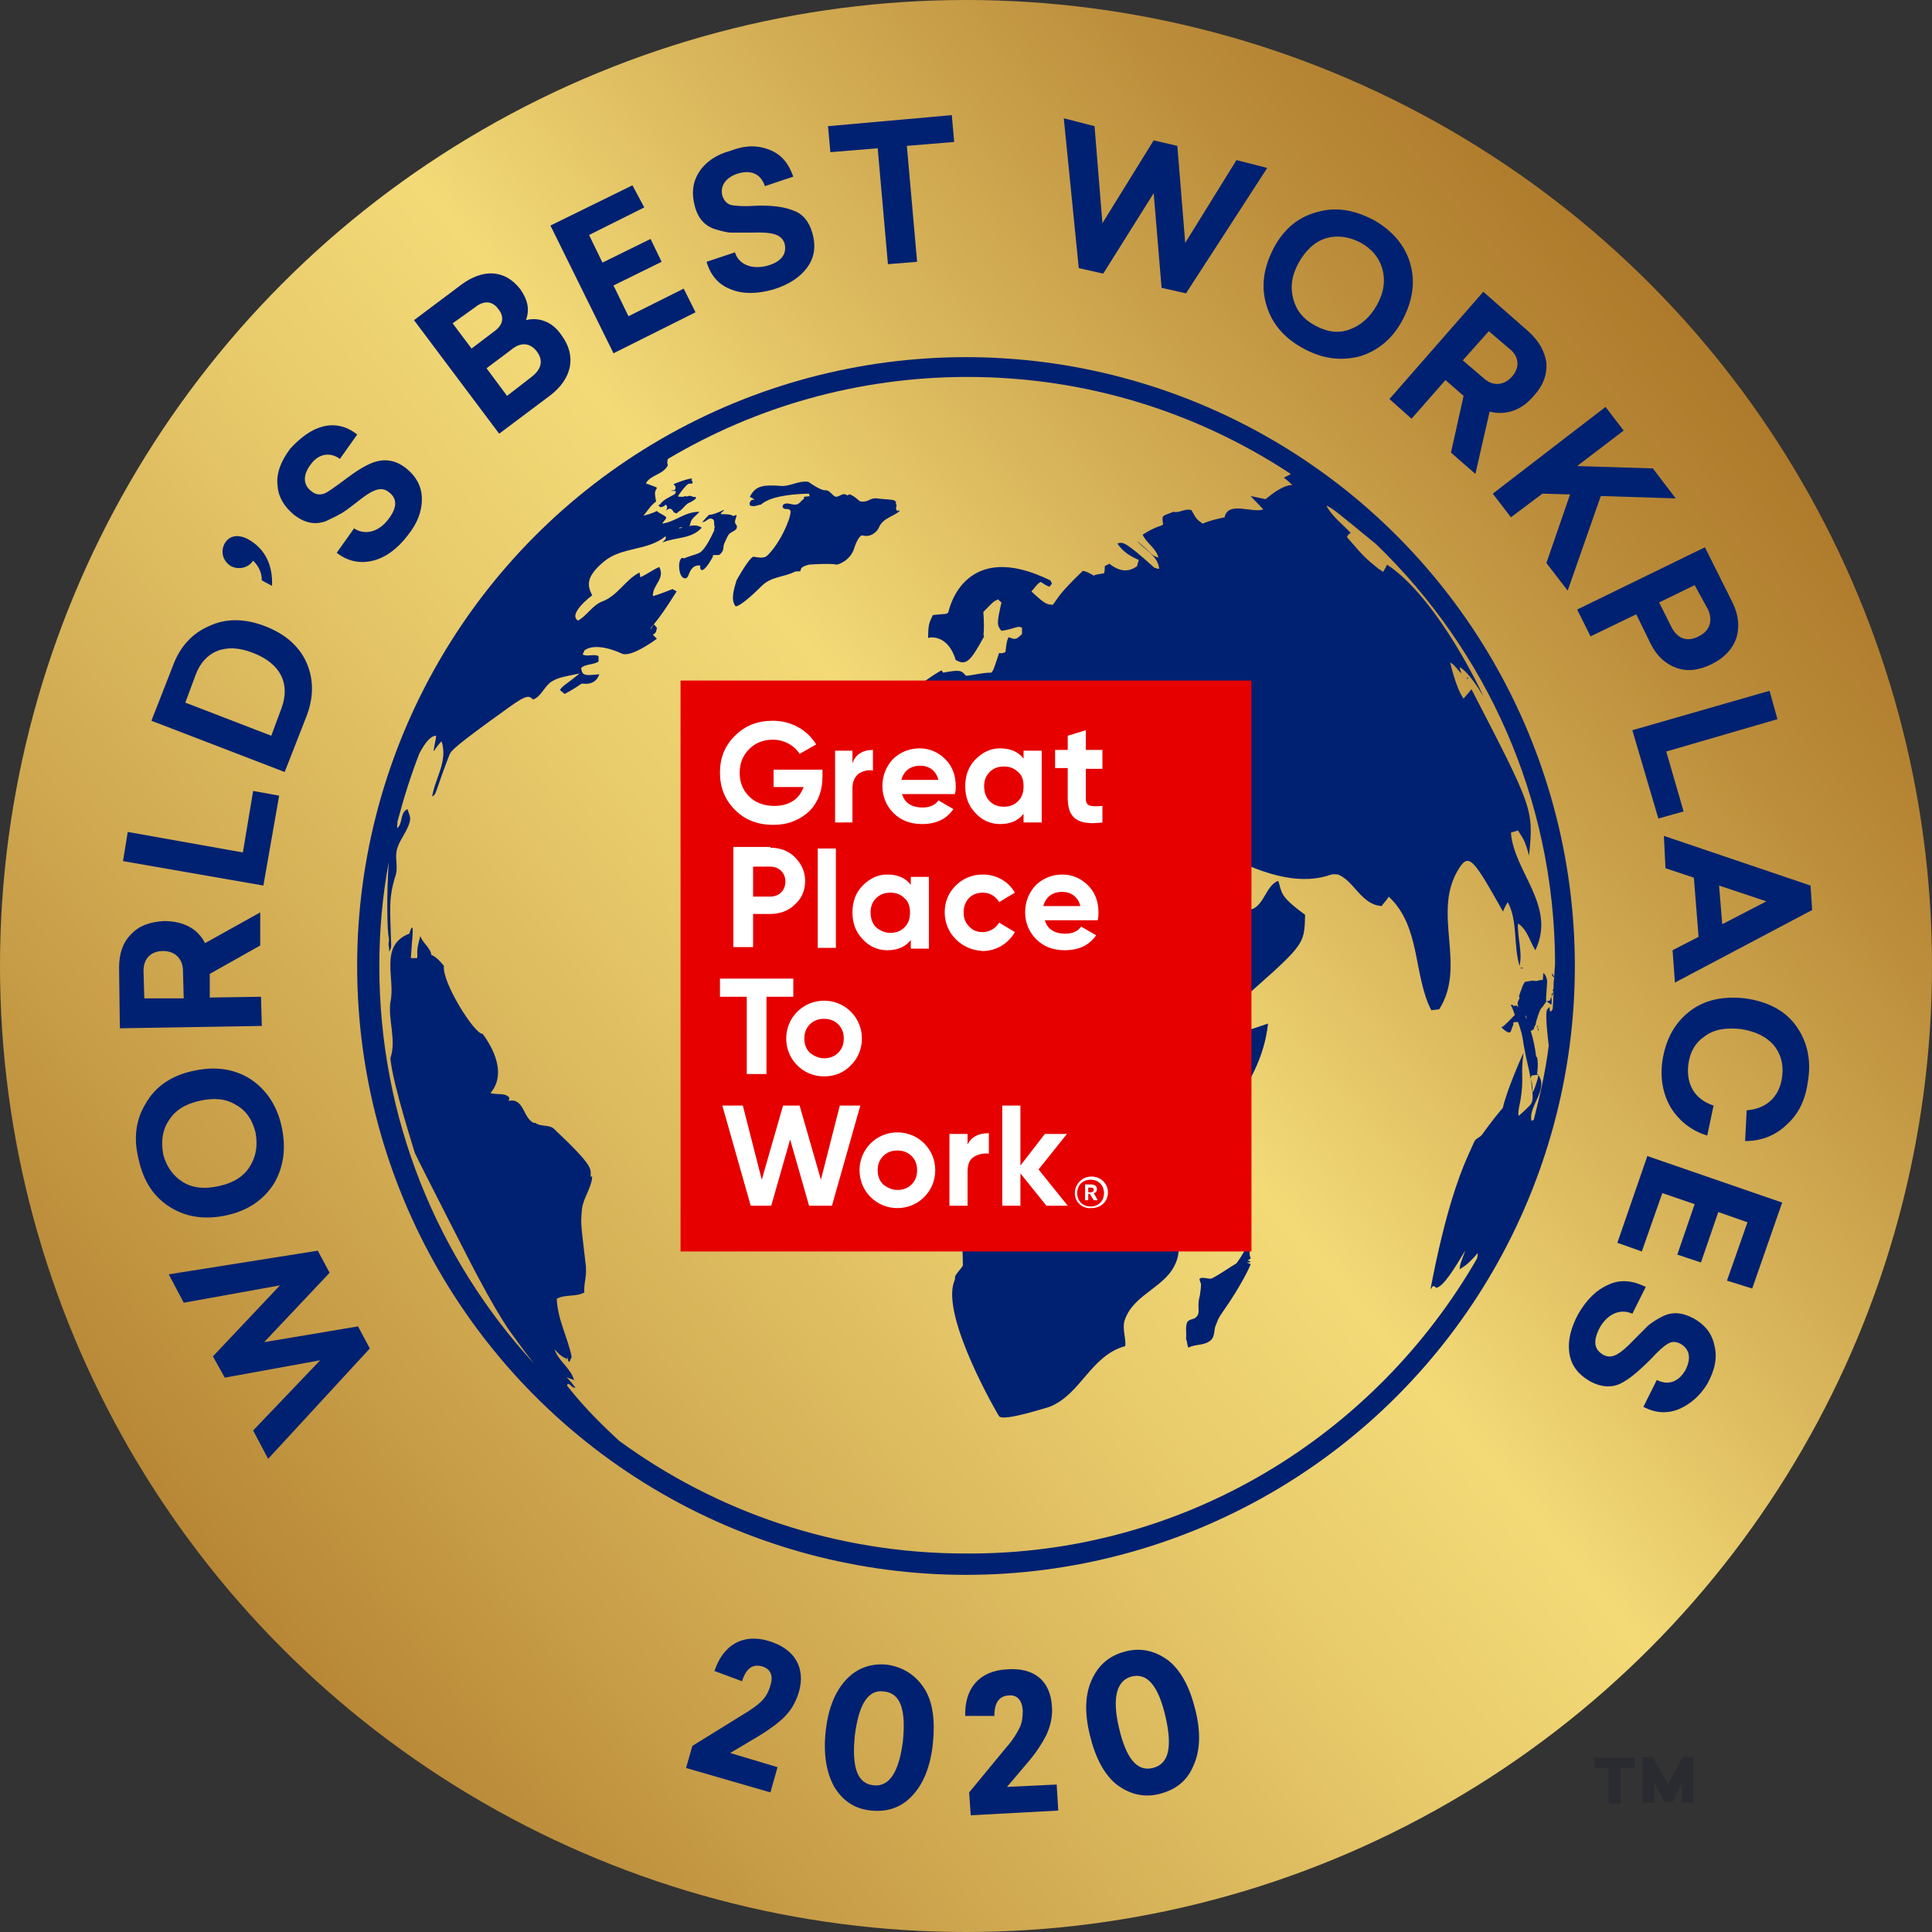 <?xml version="1.0" encoding="utf-8"?>
<!-- Generator: Adobe Illustrator 24.1.0, SVG Export Plug-In . SVG Version: 6.00 Build 0)  -->
<svg version="1.1" id="Layer_1" xmlns="http://www.w3.org/2000/svg" xmlns:xlink="http://www.w3.org/1999/xlink" x="0px" y="0px"
	 viewBox="0 0 245 245" style="enable-background:new 0 0 245 245;" xml:space="preserve">
<rect x="0" y="0" width="245" height="245" fill="#333333" stroke="none"/>
<style type="text/css">
	.st0{fill:url(#SVGID_1_);}
	.st1{fill:#002171;}
	.st2{fill:#E60000;}
	.st3{fill:#FFFFFF;}
	.st4{fill:none;stroke:#002171;stroke-width:2.42;stroke-miterlimit:10;}
	.st5{fill:#292B30;}
</style>
<g>
	<desc>Created with sketchtool.</desc>
	<linearGradient id="SVGID_1_" gradientUnits="userSpaceOnUse" x1="235.311" y1="28.297" x2="2.746" y2="222.5">
		<stop  offset="8.323209e-02" style="stop-color:#AE7A2B"/>
		<stop  offset="0.168" style="stop-color:#BA8B39"/>
		<stop  offset="0.334" style="stop-color:#DAB75C"/>
		<stop  offset="0.45" style="stop-color:#F3DA77"/>
		<stop  offset="0.562" style="stop-color:#E7C96A"/>
		<stop  offset="0.783" style="stop-color:#C89E48"/>
		<stop  offset="0.948" style="stop-color:#AE7A2B"/>
	</linearGradient>
	<circle class="st0" cx="122.5" cy="122.5" r="122.5"/>
	<g>
		<path class="st1" d="M40.3,158.6l1.5,2.8l-8.3,8.8l11.9-2l1.5,2.8L34,185l-1.9-3.6l8.5-8.9l-12.1,2.2l-1.5-2.7l8.5-9l-12.2,2.2
			l-1.9-3.6L40.3,158.6z"/>
		<path class="st1" d="M18.5,139.9c1.2-2.1,3.2-3.5,6-4.1c2.7-0.6,5.1-0.3,7.2,1c2,1.3,3.4,3.3,4,6c0.6,2.7,0.3,5.1-0.9,7.2
			c-1.3,2.1-3.3,3.5-6,4.1s-5.1,0.3-7.2-1c-2.1-1.3-3.4-3.3-4-6C16.9,144.4,17.2,142,18.5,139.9z M23.2,149.9
			c1.3,0.8,2.8,0.9,4.6,0.5c1.8-0.4,3.1-1.2,3.9-2.5c0.8-1.3,1-2.7,0.7-4.3c-0.4-1.6-1.2-2.8-2.5-3.5c-1.3-0.8-2.8-0.9-4.6-0.5
			c-1.8,0.4-3.1,1.2-3.9,2.5c-0.8,1.2-1,2.6-0.7,4.3C21.1,147.9,21.9,149.1,23.2,149.9z"/>
		<path class="st1" d="M33,119.9l-6.4,3.6l0,3l6.5-0.1l0.1,3.7l-18,0.3l-0.1-7.7c0-1.8,0.5-3.2,1.5-4.2c1-1.1,2.4-1.6,4.2-1.7
			c2.5,0,4.3,1,5.2,2.8l7-3.9L33,119.9z M23.3,126.6l-0.1-3.5c0-1.5-1-2.5-2.5-2.5c-1.6,0-2.5,1-2.5,2.5l0.1,3.5L23.3,126.6z"/>
		<path class="st1" d="M30.8,108.1l1.3-7.8l3.3,0.6l-2,11.4l-17.8-3.1l0.6-3.7L30.8,108.1z"/>
		<path class="st1" d="M19.2,91.4l2.7-6.9c0.9-2.5,2.5-4.2,4.6-5.1c2.1-1,4.5-1,7.1,0c2.6,1,4.4,2.6,5.3,4.7
			c0.9,2.1,0.9,4.4-0.1,6.9l-2.7,6.9L19.2,91.4z M23.5,89.1l10.9,4.2l1.3-3.5c1.1-3,0-5.6-3.6-7c-3.5-1.4-6.2-0.2-7.3,2.8L23.5,89.1
			z"/>
		<path class="st1" d="M31.5,68.4c2.1,1.2,3.1,3.2,3,5.9l-1.3-0.7c0-1-0.4-1.8-1.1-2.5c-0.6,0.9-1.8,1.2-2.8,0.7
			c-1-0.6-1.4-1.8-0.8-2.9C29.1,67.9,30.2,67.7,31.5,68.4z"/>
		<path class="st1" d="M40.9,54.1c1.5-0.4,3-0.1,4.4,1l-2.2,3.1c-1.2-0.9-2.7-0.7-3.7,0.7c-1,1.3-1,2.6,0.1,3.4
			c0.5,0.4,1,0.5,1.6,0.3c0.5-0.2,1.3-0.8,2.4-1.6c1.7-1.3,3.1-2.2,4.3-2.5c1.2-0.3,2.4-0.1,3.6,0.8c1.4,1.1,2.1,2.4,2.1,4
			c0,1.6-0.6,3.1-1.8,4.6c-1.3,1.7-2.8,2.8-4.4,3.2c-1.6,0.4-3.2,0.1-4.6-1l2.2-3.1c1.3,0.9,3.1,0.5,4.3-1.1
			c1.2-1.5,1.2-2.7,0.1-3.5c-1-0.8-2.1-0.3-4.2,1.4c-0.8,0.6-1.4,1.1-2,1.4c-0.5,0.3-1.2,0.6-1.8,0.9c-1.4,0.5-2.7,0.2-4-0.8
			c-1.2-1-2-2.2-2.1-3.7c-0.2-1.5,0.4-3.1,1.6-4.7C38.1,55.5,39.4,54.5,40.9,54.1z"/>
		<path class="st1" d="M52.5,40.6l6-4.5c2.7-2,5.5-2,7.5,0.6c0.9,1.3,1.2,2.5,0.7,3.9c1.5-0.4,3.3,0.1,4.5,1.9
			c2,2.7,1.3,5.6-1.5,7.7L63.3,55L52.5,40.6z M57.4,41l2.4,3.2l2.9-2.2c1.1-0.8,1.3-1.8,0.5-2.8c-0.8-1.1-1.9-1.1-3-0.2L57.4,41z
			 M61.7,46.7l2.6,3.5l3.1-2.4c1.3-1,1.5-2.1,0.7-3.2c-0.9-1.2-2.1-1.2-3.2-0.3L61.7,46.7z"/>
		<path class="st1" d="M81.7,26.3l-7,3.5l1.7,3.5l6.1-3l1.4,2.9l-6.1,3l1.9,3.9l7-3.5l1.5,3l-10.4,5.2l-8-16.2l10.4-5.1L81.7,26.3z"
			/>
		<path class="st1" d="M97.6,19c1.5,0.6,2.4,1.7,3,3.4l-3.6,1.2c-0.5-1.5-1.7-2.1-3.4-1.6c-1.6,0.5-2.3,1.6-2,2.8
			c0.2,0.6,0.5,1,1.1,1.2c0.6,0.1,1.5,0.2,2.9,0.1c2.1-0.1,3.8,0.1,5,0.6c1.2,0.4,2,1.4,2.4,2.8c0.5,1.7,0.3,3.2-0.7,4.5
			c-0.9,1.2-2.3,2.1-4.2,2.7c-2.1,0.6-3.9,0.6-5.4,0c-1.6-0.6-2.6-1.8-3.1-3.5l3.6-1.2c0.5,1.6,2.2,2.2,4.1,1.7
			c1.8-0.5,2.5-1.5,2.2-2.8c-0.4-1.2-1.5-1.5-4.3-1.4c-1,0-1.8,0-2.4,0c-0.6,0-1.3-0.2-2-0.4c-1.4-0.4-2.3-1.4-2.7-3
			c-0.4-1.5-0.3-2.9,0.5-4.2c0.8-1.3,2.2-2.3,4.1-2.8C94.5,18.4,96.1,18.4,97.6,19z"/>
		<path class="st1" d="M121,18l-6,0.5l1.3,14.7l-3.7,0.3l-1.3-14.7l-6,0.5l-0.3-3.3l15.7-1.4L121,18z"/>
		<path class="st1" d="M150.4,37.2l-3.1-0.7l-1-12l-6.4,10.2l-3.1-0.7l-1.9-19l3.9,1l1,12.3l6.5-10.5l3,0.7l1,12.3l6.5-10.5l3.9,1
			L150.4,37.2z"/>
		<path class="st1" d="M178.8,33.3c0.7,2.3,0.4,4.7-0.9,7.2c-1.3,2.5-3.2,4-5.5,4.7c-2.4,0.6-4.7,0.3-7.1-1c-2.4-1.3-4-3.1-4.7-5.5
			c-0.7-2.3-0.4-4.7,0.9-7.2c1.3-2.5,3.2-4,5.5-4.6c2.4-0.7,4.7-0.3,7.2,1C176.5,29.2,178.1,31,178.8,33.3z M168.2,30.2
			c-1.4,0.4-2.6,1.5-3.5,3.1c-0.9,1.6-1.1,3.1-0.7,4.6c0.4,1.5,1.3,2.6,2.8,3.4c1.5,0.8,2.9,1,4.3,0.5c1.4-0.5,2.6-1.5,3.5-3.1
			c0.9-1.6,1.1-3.1,0.7-4.6c-0.4-1.4-1.3-2.5-2.7-3.3C171.1,30,169.6,29.8,168.2,30.2z"/>
		<path class="st1" d="M184,57.4l1.6-7.2l-2.3-2l-4.3,4.9l-2.8-2.5l11.9-13.6l5.8,5.1c1.3,1.2,2,2.5,2.2,3.9
			c0.1,1.5-0.4,2.9-1.6,4.2c-1.6,1.9-3.6,2.5-5.6,2l-1.8,7.9L184,57.4z M185.5,45.7l2.7,2.3c1.1,1,2.5,0.9,3.5-0.2
			c1.1-1.2,0.9-2.6-0.2-3.5l-2.7-2.3L185.5,45.7z"/>
		<path class="st1" d="M203,62.9l-4.2,12l-2.7-3.5l3-8.7l-3.5-0.1l-4,3l-2.3-3l14.3-11l2.3,3l-5.9,4.5l9.6,0.3l2.9,3.8L203,62.9z"/>
		<path class="st1" d="M216.2,69.4l3.5,7c0.8,1.6,0.9,3.1,0.5,4.5c-0.5,1.4-1.5,2.5-3.1,3.3c-1.6,0.8-3.1,1-4.5,0.5
			c-1.4-0.5-2.5-1.5-3.3-3.1l-1.8-3.7l-5.8,2.8l-1.7-3.4L216.2,69.4z M214.9,74.2l-4.5,2.2l1.6,3.2c0.7,1.3,1.9,1.9,3.4,1.1
			c1.5-0.7,1.8-2.1,1.2-3.4L214.9,74.2z"/>
		<path class="st1" d="M211.3,95.3l2.2,7.6l-3.2,0.9L207,92.6l17.4-5l1,3.6L211.3,95.3z"/>
		<path class="st1" d="M212.4,124.6l-0.3-4.1l3.3-1.7l-0.6-7.5l-3.6-1.2L211,106l18.6,6.3l0.2,3.1L212.4,124.6z M218,112.3l0.4,4.9
			l5.6-2.9L218,112.3z"/>
		<path class="st1" d="M226.7,142.5c-1.4,1.4-3.2,2.2-5.4,2.2l0.2-3.9c2.6-0.2,4.2-1.8,4.5-4.3c0.2-1.6-0.2-2.9-1.1-4
			c-1-1.1-2.3-1.7-4.1-2c-1.9-0.2-3.4,0-4.6,0.9c-1.2,0.8-1.9,2-2.1,3.6c-0.3,2.5,0.8,4.4,3.2,5.2l-0.8,3.8c-2-0.6-3.5-1.8-4.6-3.5
			c-1-1.7-1.4-3.7-1.1-5.9c0.4-2.7,1.5-4.8,3.4-6.3c1.9-1.5,4.2-2,7.1-1.7c2.8,0.4,5,1.5,6.4,3.4c1.4,1.9,2,4.2,1.6,6.9
			C229,139.3,228.2,141.1,226.7,142.5z"/>
		<path class="st1" d="M219,162.4l2.6-7.4l-3.7-1.3l-2.2,6.4l-3-1l2.2-6.4l-4.1-1.4l-2.6,7.4l-3.1-1.1l3.8-11l17.1,5.9l-3.8,10.9
			L219,162.4z"/>
		<path class="st1" d="M212.9,178.7c-1.5,0.6-3,0.5-4.5-0.3l1.7-3.4c1.4,0.7,2.7,0.3,3.6-1.2c0.8-1.5,0.6-2.7-0.6-3.4
			c-0.6-0.3-1.1-0.3-1.6,0c-0.5,0.3-1.2,0.9-2.2,2c-1.5,1.5-2.8,2.6-3.9,3.1c-1.1,0.5-2.4,0.4-3.7-0.3c-1.6-0.9-2.5-2.1-2.7-3.7
			c-0.2-1.5,0.2-3.1,1.1-4.8c1.1-1.9,2.3-3.1,3.9-3.8c1.5-0.7,3.1-0.5,4.7,0.3l-1.7,3.4c-1.5-0.7-3.1,0-4.1,1.7
			c-0.9,1.7-0.8,2.8,0.4,3.5c1.1,0.6,2.1,0,4-2c0.7-0.7,1.3-1.3,1.7-1.7c0.5-0.4,1.1-0.8,1.7-1.1c1.3-0.7,2.6-0.6,4.1,0.2
			c1.4,0.8,2.3,1.9,2.6,3.4c0.4,1.5,0.1,3.1-0.9,4.9C215.6,177,214.3,178.1,212.9,178.7z"/>
	</g>
	<path class="st1" d="M71.7,172.6C71.7,172.5,71.7,172.5,71.7,172.6C71.7,172.5,71.7,172.5,71.7,172.6
		C71.7,172.5,71.7,172.5,71.7,172.6z M195,130.4c0,0.1,0,0.2,0.1,0.3C195.2,130.6,195.1,130.5,195,130.4z M196.8,123.6
		c0.1,0.2,0.2,0.3,0.3,0.4c0,0,0-0.1,0-0.1c-0.1-0.3-0.3-0.4-0.3-0.5C196.8,123.4,196.8,123.6,196.8,123.6z M196.8,126.2
		c0,0,0,0.1,0,0.2c0.1-0.2,0.1-0.4,0.2-0.6C196.8,126,196.7,126.1,196.8,126.2z M195,130.4c0-0.1,0-0.3-0.1-0.4c0,0,0,0,0,0
		C194.9,130.2,194.9,130.3,195,130.4z M194.9,136.3c-0.2,0-0.6,0.1-0.7,0.1c0,0.1-0.1,0.3-0.1,0.4c-0.3-1.8-0.5-2.1-0.9-4.4
		c-0.1-1-0.4-2-0.7-2.8c-0.3,0-0.5,0-0.6,0.1c0,0,0,0.2,0,0.3c-0.2,0.3-0.2,0.7-0.4,0.9c-0.2,0.2-1.1-0.5-1.1-0.7l0.2,0
		c0-0.1,0,0.1,1.5-1.5c0,0,0,0,0,0c-0.2-0.6-0.4-1.1-0.5-1.2c0-0.1,0.2-0.1,0.2-0.1c0.1,0.2,0.1,0.2,0.5,0.1
		c0.1,0.1,0.2,0.2,0.2,0.3c0-0.1,0-0.2,0-0.2c0,0,0-0.1,0-0.1c-0.2-0.3,0.2-0.9,0.2-0.9c0,0-0.1-0.4-0.1-0.4c0.1,0.1,0,0.3,0.1-0.1
		c0.4-1.1,0.4-1.2,0.7-1.6c0.2,0,0.5-0.1,0.7-0.1c0.3-0.1,0.3,0,0.7,0c0.3,0,0.5-0.2,0.8-0.1c0.1-0.1,0.1-0.8,0.1-0.9
		c0.3,0.1,0.5,0.8,0.5,1.1c-0.1,1.5-0.2,2.5-0.1,2.5c0,0,0.4-0.1,0.4-0.1c0.1-0.1,0.1-0.2,0.2-0.5c0.1,0.3,0.1,0.9,0,1
		c0,0-0.5-0.4-0.6-0.4c-0.1,0.1-0.2,0.3-0.3,0.4c-0.2,0.4-0.3,0.3-0.5,0.7c0,0-0.5,1.2-0.6,2c0,0,0-0.1,0-0.1
		c-0.2,0.2-0.1,0.6-0.5,0.7c0,0-0.1,0-0.1,0c0.3,0.9,0.6,2.3,0.7,3.3C195,133.9,195.1,135.1,194.9,136.3z M193.6,129.2
		C193.6,129.2,193.6,129.2,193.6,129.2c0-0.3-0.1-0.4-0.2-0.4c0,0,0,0,0,0C193.5,128.9,193.5,129.1,193.6,129.2z M182,163.4
		C182,163.4,182,163.4,182,163.4C182,163.4,182,163.4,182,163.4z M95.2,63.5c-0.1,0.3-0.2,0.2-0.1,0.6c0.5,0.2,0.9,0,1.3-0.1
		c0.1,0,0.1,0,0.1,0c0,0,0,0,0.1-0.1c-0.1,0-0.1,0-0.2,0c0.1,0,0.1,0,0.2,0c0.4-0.3,1.6-1.2,6-1.3c0,0,0,0.2,0.1,0.3
		c-0.2,0.1-0.7,0-0.8,0.2c0,0,0.1,0.1,0.1,0.1c-0.7,0.5-0.6,1-1.8,0.7c-0.8-0.2-1.1,0.2-0.9,0.5c0.3,0.3,0.6,0,0.9,0.3
		c0.3,0.3-0.7,3.1-2.3,5.1c-0.7,0.8-0.8,1.1-2.3,0.8c-0.5-0.1-2.2,3-2.2,3c-0.3,1-0.8,2.5-0.1,3.3c0.8-0.1,3-2.3,3.3-2.6
		c1.2-1.2,2.8-1.1,4.2-1.8c0.3-0.1,0.7,0,0.7-0.1c0.1-0.2-0.1-0.5,1.1-0.8c0,0,2.7-0.2,3.5,0c0.2,0,1.7-0.5,2.2-2
		c0.2-0.7,0.7-1.8,1.1-1.7c1,0.3,1.9-0.5,2.1-1.1c0.5-1.1,1.8-1.3,2.6-2l-0.2-0.1c0,0-0.1,0.2-0.1,0.1c-0.3-0.2-0.1-0.6-0.1-0.8
		c-0.2-0.1,0-0.4-0.1-0.4c-0.2-0.1-0.2-0.2-0.4-0.2c-0.7-0.1-1.3-0.1-2-0.2c-0.9-0.1-1,0.5-2,0.4c-0.3,0-0.5-0.5-1.4-0.9
		c0-0.1-0.4,0.2-0.4,0.1c-0.5-0.4-0.9,0.2-1.4,0.2c-0.4-0.1-0.7-0.7-1.1-0.8c-0.4-0.1-0.5,0.2-2.4-1.1c-1.3-0.2-2.4,0.7-3.7,0.5
		c-1.8-0.1-3-0.1-3.7,1.4c0,0.1,0.2,0,0.6,0.4C95.3,63.3,95.3,63.5,95.2,63.5z M90.2,70.4C90.1,70.4,90.1,70.4,90.2,70.4
		C90.1,70.4,90.1,70.4,90.2,70.4z M158.6,159.6c0,0,0-0.1,0-0.1c0,0-0.1-0.1-0.1-0.1l0.1,0c0,0-0.1-0.1-0.1-0.1
		c-0.1-0.8,0.1-0.9-0.2-1.6c-0.2,0.3-0.6,1.3-1.5,2.5c-1,0.6-2.1,1.4-3.1,1.9c-0.4,0.2-1.3-0.3-1.6,0.1c0,0,0.1,0.4,0.2,0.6
		c0,0.2,0,0.6-0.1,1.1c0,0.4-0.2,0.8-0.2,1.3c-0.1,0.5,0.2,1.4-0.3,1.8c-0.3,0.4-1,0.2-1.2,0.8c-0.2,0.7,0,1.3-0.1,2
		c0.2,0.4,0.1,0.7,0.3,1.1c0.9-0.5,2.1-0.2,2.9-1c0.5-0.5,0.3-1.3,0.6-1.9c0.3-0.7,0.2-0.7,0.9-1.7c2.4-3.4,3.5-5.9,3.5-6
		c0,0-0.5-0.2-0.5-0.2c0,0,0.5,0,0.5-0.1c0,0-0.4-0.2-0.4-0.2c0,0,0.3-0.1,0.3-0.1C158.4,159.6,158.6,159.6,158.6,159.6z M93.4,67
		c0.2-0.4-0.2-0.5-0.2-0.8c0-0.3,0.2-0.6,0.2-0.9c0,0-0.5,0.2-0.5,0.1c-0.2-0.2-1.1-0.2-1.5-0.2c0.1-0.4,0.7-0.5,0.3-0.5
		c-1.7,0.8-1.8,0.5-1.8,0.6c0,0-0.8,0.8-1,1.1c0,0,0.1-0.2,0.2-0.2c0.5,0,0.7-0.6,1.2-0.4c0.4,0.1,0.2,0.7,0.3,0.9
		c0.1,0.2-0.1,0.3,0,0.5c-0.1,0.2-1.1,2.5-1.9,2.9c-0.6,0.3-1.3,0.4-1.9,0.7c-0.1,0-0.3-0.1-0.4,0c-0.5,0.5-0.3,2.3,0.3,2.5
		c0.5,0.2,0.6-0.4,0.7-0.6c0.4-1,1-1,1.3-1c0,0,0.1,0,0.1,0c-0.1,0.8,0.4,1.1,1.6-1.1l-0.1-0.1c0.4-0.3,0.8,0.1,1.1-0.3
		c0.5-0.5,0.2-0.8,0.5-1.4c0.2-0.4,0.4-1,0.7-1.2C92.9,67.4,93.4,67.2,93.4,67z M90.1,70.5C90.1,70.5,90.1,70.5,90.1,70.5
		C90.1,70.5,90.1,70.5,90.1,70.5z M71.7,172.6C71.7,172.6,71.7,172.7,71.7,172.6C71.7,172.7,71.7,172.6,71.7,172.6z M193.2,122.8
		L193.2,122.8c0.1,0-0.3-0.1-0.3-0.1c0,0-0.1,0.1-0.1,0.1c0,0,0.1,0,0.1,0C192.8,122.8,193.2,122.8,193.2,122.8z M186,86
		c0,0,0,0.1,0,0.1l0.2-0.1c0,0,0-0.1,0-0.1C186.2,85.9,186,86,186,86z M90.2,70.4C90.2,70.4,90.2,70.4,90.2,70.4c0,0,0,0.1,0,0.1
		l0.2,0.2C90.4,70.3,90.3,70.4,90.2,70.4z M84.2,64.8C84.2,64.8,84.2,64.8,84.2,64.8C84.2,64.8,84.2,64.8,84.2,64.8z M87.3,62.9
		C86.8,63,87,63.1,87,63c0-0.1,0-0.1-0.1-0.1c0,0-0.2,0.1-0.3,0.1c-0.4,0-0.7,0-0.6-0.1c0.1-0.2,0.6-0.9,1.1-1.4
		c0.3-0.3,0.6-0.1,0.7-0.2c0,0,0.1-0.2-0.1-0.4c-0.1-0.1,0.1-0.1,0.1-0.2c-0.4-0.1-2.2,0.6-2.4,0.7c0.1,0.1,0.4,0.3,0.2,0.7
		c-0.1,0.1-0.5,0.1-0.5,0.1c0,0.1,0.5,0,0.6,0.1c0,0,0,0.3-0.2,0.4c-0.5,0.3-1.5,0.7-1.8,1.3c0,0-0.1-0.1-0.1-0.1
		c0.2,0-0.1,0.2-0.1,0.2c0,0.1,0.2,0.1,0.2,0.2c0,0,0.1,0,0.2,0c0.4-0.1,0.5-0.3,0.5-0.3c0.1,0,0.2,0.2,0.2,0.3
		c0,0.2-0.1,0.3-0.1,0.5c0-0.1,0.1-0.2,0.4-0.3c0.4,0,0.5,0.5,0.6,0.5c0.1,0,0.2,0.1,0.3,0.1c0,0,0.2-0.1,0.2-0.2
		c0.5-0.2,0.8-0.8,1.3-1.1c0.2-0.1,0.5-0.2,0.7-0.4l0,0c0.4-0.2,0.2-0.3,0.2-0.4C87.8,63.1,87.7,62.8,87.3,62.9z M96.6,63.9
		C96.6,63.9,96.6,63.9,96.6,63.9C96.6,63.9,96.6,64,96.6,63.9C96.6,63.9,96.6,63.9,96.6,63.9z M198.5,122.5c0,41.9-34.1,76-76,76
		s-76-34.1-76-76c0-41.9,34.1-76,76-76S198.5,80.6,198.5,122.5z M187.3,159.6c0.1-0.4,0.1-0.7,0.1-0.7c-1.6,1.9-2.1,1.8-2.3,2.1
		c0-0.8,0.5-1.7,0.7-2.4c-1.2,2-2.8,4.7-3.7,4.7c0,0,0,0,0,0c0,0,0,0,0,0c0,0,0,0,0,0c0,0,0,0,0,0c0,0,0,0,0,0
		c-0.1-0.1-0.1-0.2-0.4-0.2c-0.1,0.1-0.2,0.3-0.3,0.4c1.8-9.5,3.6-14.3,4.6-16.6l0,0c0.3-0.7,0.6-1.3,0.9-2c0.2-0.6,0.8-0.6,1.1-1.1
		c2.4-3.3,2.6-3.2,2.6-3.4c0.5-2.2,2.4-6.5,2.6-6.9c-0.4,3,0.1,3.1-0.4,6.1c-0.3,1.3-0.3,1.8-0.2,1.9c0,0,1.5-1.3,1.6-1.6
		c0.4-0.9-0.1-2.1,0-3.1c0,0.3,0.1,0.6,0.1,0.9c0.1,0.3,0,0.8,0.1,0.8c0,0,0.5-1.1,0.7-2.2l-0.2,0c0,0,0-0.1,0-0.1
		c0.1,0,0.1,0,0.1,0c1.5,1.9-1.2,4-0.8,5.9c0,0,0.2,0,0.3-0.1c0.8-3.1,1.5-6.2,1.9-9.4c-0.1-0.8-0.5-4.1-0.2-4.6
		c0,0,0.3-0.3,0.3-0.3c0,0,0,0.5,0.1,0.6c0.1-0.1,0.3-0.2,0.3-0.4c0-0.2,0.1-1.1,0.1-2.3c0,0,0,0.1-0.1,0.1c0-0.1,0-0.2,0.1-0.3
		c0-0.5,0-0.9,0.1-1.4c0,0,0,0,0,0c0,0,0-0.1,0-0.1c0-0.7,0.1-1.3,0.1-1.9c-0.1-20.8-8.8-39.6-22.7-53c-4.9-4-5.3-4.4-6.3-4.9
		c0.7,1.4,2.1,2.4,3.1,3.5c-0.3,0.1-0.3,0.2-0.5,0.5c2.4,2.8,2.4,2.7,4.1,4.1c0.2,0,0.3,0.3,0.5,0.3c0.1-0.1,0.4-0.7,0.5-0.9
		c6.5,4.3,12.2,16.6,12.2,16.7c0,0-1.7-3-3-3.7c0,0.2,0.2,0.6,0.2,0.8c-0.9-1-0.9-1.1-1.4-1.4c0,0,0.7,3.2,1.7,4.6
		c0.2-0.3,0.8-0.9,1-1.2c7.8,15.1,7.9,15.2,7.3,21.1c-0.6-2.3-0.9-2.3-1.4-3.2c-0.2,0.1-0.7,0.2-0.9,0.3c0.4,5,5.8,9.3,3.1,14.9
		c-0.7-1.1-1-2.6-2.2-3.4c-0.1,1.8,0.6,3.6,0.2,5.4c-0.8-2.6-0.2-5.7-1.5-8.1c-0.2,0.3-0.5,0.9-0.6,1.2c-3.7-6.6-4.3-7.4-5.5-5.6
		c-3.7,5.6,1,12.4-2.6,18c-0.2,0-0.8,0.1-1,0.1c-2.3-4.5-1.3-10.6-5.4-14.4c-0.2,0.4-0.7,0.9-0.9,1.2c-2.6-0.2-3.4-3.1-5.5-4
		c-0.7-0.1-0.9,0-1.5,0.2c-2.5,0.7-6.7,0.8-14-3.4c0,0.3,0,3.9,4,7.7c2.1-0.1,2.2-3.1,3.9-3.7c0.5,1.5,0.1,1.9,3.4,4.3
		c-0.1,4,0,3.7-9.3,11.9c-2.1,0.8-3.7,1.8-9.6-9.8c-1.6-3.1-3.8-6.4-5.6-5.7c-0.4-0.2-0.8-0.9-1.1-1.2c3.8,8.3,4,9.1,10.2,16.5
		c1.4,1.6,1.6,1.7,2.3,4.1c0.3,0.1,2.1,0.2,8.4-2c-0.9,8.6-8.1,14-12,20.9c-1.8,3.2,1.6,6,0.4,9.2c-1.2,3.4-5.5,4.1-6.6,7.6
		c-0.3,1,0.2,2.2,0.1,3.2c-4.4,1.2-5.6,6.1-9.6,7.7c-0.1,0-5.8,1.9-6.4,1.2c-0.1-0.1-7.4-12.6-5.7-17.1c0.2-0.4,0-0.4,0.2-0.8
		c0.4-0.6,0.5-0.6,0.9-1.2c0,0,0-4-0.4-5.4c-0.7-2.9-3.6-4.4-4.5-7.1c-0.6-2,0.9-3.8,0.3-5.7c-0.1-0.2,0.2-0.4,0.1-0.6
		c-0.2-0.2-0.4-0.1-2.2-1.2c-0.2,0.1-0.3,0.1-0.5,0.1c-4.2-2.1-4.2-1.6-8.8-1.1c-7.1,0.7-7,0.2-8.4-1.1c-5.5-5.6-5.4-5.4-4.3-19.5
		c1.9-3.7,1.4-3.9,8-11.5c0.3-0.3,0.1-0.4,0.5-0.6c0.7-0.5,1.1,0,1.8-0.4c0.5-0.3,0-0.9,0.4-1.3c0.4-0.4,1-1,1.5-1.4
		c0.1,0.2,0.4,0.6,0.5,0.7c4.6,0.9,8.6-3.1,13.3-1.3c-0.1,3.8,0,3.5,1.6,5c2.5-0.5,4.2,2.5,6.6,2.3c0.3-0.9,0.7-1.9,1-2.8
		c0.8,0.8,1.1,1.1,4.4,1.9c10.6,2.5,8.9-5.4,8.3-6.6c-2.3-0.6-4.7,1-6.9-0.1c-1-0.5-2.4-1-2-4.1c-0.2-0.1-0.2-0.4-0.3-0.5
		c-1.5,0.9-1.4,1.2-2.4,0.8c-0.2,0.8-0.1,0.7,1,2.4c-0.2,0.1-0.3,0.4-0.4,0.6c0,0.2-0.4,0.3-0.4,0.5c-0.2,0.1-0.2,0.3-0.4,0.4
		c-4.5-1.5-2.8-9.2-8.7-9.2c0,0.1,4.4,5,5.1,5.8c-0.4,0-1.4,0.3-1.7,0.5c0,1-1,2.5-1.8,2.6c-0.1-0.2-0.2-0.3-0.3-0.4
		c1.2-0.1,1.2-1,1.4-1.8c-0.6-0.5-0.3-0.5-5-5c-0.3,0-0.6,0.1-0.9-0.1c-0.1,0.4-0.5,0.4-0.5,0.8c-1,0.5-2.2-0.2-3.1,0.7
		c-4.2,5-4,4.9-6.4,6.3c-3.3-1.1-3.3-0.8-3.5-1.3c-0.3-0.6,1-5.8,1-5.8c0.6-0.7,0.7-0.7,3.9,0.2c0.3,0.1,3.9-0.7,1-4.2
		c0-0.2,0.1-0.5,0.1-0.7c0.4,0,0.6-0.2,0.9-0.4c-0.2-0.1-0.3-0.1-0.5-0.2c0-0.2,0.1-0.8,0.1-1c2-0.1,3.5-1.7,5.3-2.3
		c0,0,2.2-1.7,3.5-2.4c0.1,0.2,0.1,0.1,0.2,0.3c2.2-0.4,2.3-0.3,2.9,0.4c1.1-0.1,2-0.4,3.2-0.4c0.3-0.3,0.3-0.4,1-2.5
		c0.3,0.1,0.5,0,0.8-0.1c0.1-0.7,0.1-1.3,0.4-1.9c0.8,0.3,0.9,0.4,1.7-0.4c0-0.2,0-0.6,0-0.8c-0.6-0.3-0.7,0.1-2.6,0.4
		c-0.6-0.7-0.6-1,0-3.6c-0.1-0.1-0.3-0.2-0.4-0.4c-0.7,0.3-0.6,0.3-1.9,1.6c0.2,2.8-0.1,2.8,0.1,3.1c-1.8,3.3-2.3,3.7-3.6,3
		c-1-3.3-3.3-2.9-3.5-2.8c0-1.6,0.1-1.9,0.6-2.9c1.4-0.2,1.9,0,2-0.5c0.1-0.4,2.1-9.2,12.9-3.9c0.1,0.2,0.1,0.2,0.2,0.4
		c-0.1,0.2-0.2,0.2-0.3,0.4c-0.4-0.1-0.8-0.4-1.1-0.6c-0.4,0.1-0.9,0.9-1.2,1.2c1.9,1.8,2,1.6,2.7,1.7c0.8-1,0.6-1.2,3.8-4.3
		c0.4,0,1.1,0.4,1.4,0.6c0.3-0.2,0.9-0.2,1.3-0.3c0.1-0.2,0.1-0.7,0.1-0.9c0.2-0.1,0.3-0.2,0.6-0.3c1.4,1.1,2.5,1,3.5,0.3
		c0-0.2,0.2-0.6,0.2-0.8c-1.7-0.7-2.4-1.6-2.7-2.1c0.7-0.1,0.7-0.5,4.7,3.1c0.2,0,0.4,0.2,0.6,0.1c-0.2-1.7-1.9-2.4-2.8-3.5
		c2.1,1.8,1.9,1.9,2.7,2.1c-0.3-1.2-1.5-1.8-2-2.9c1.9-1.2,2.3-1,2.6-1.3c-0.2-1.3-0.1-1,1.3-1.6c0.8,0.2,1.5-0.5,2.3-0.2
		c0.6,1.1,0.6,1.1,1.4,1.7c1-0.4,1.8-0.6,2.8-0.8c0.4-2.1,3.5-0.5,4.9-1c-0.7-0.8-1-1-1.6-1.7c1.4,0.3,1.4,0.3,1.9,0.4
		c2-1.7,3-1.8,3.4-1.8c-0.4-0.3-0.7-0.7-1.1-0.9c0.3-0.2,0.6-0.3,0.9-0.5c-11.8-7.8-25.9-12.3-41-12.3c-13.9,0-26.9,3.8-38,10.4
		c-0.1,0.3-0.1,0.6,0,0.8c-0.6,1.2-2.2,1.2-2.8,2.3c1.4,0.5,1.4,0.5,1.4,0.6c-0.3,0.5-0.3,0.5-0.1,1.7c-0.7,0.5-1.1,1.2-1.6,1.8
		c0.3-0.1,0.9-0.2,1.7-0.6c0.3,0.3,0.9,0.5,1.2,0.8c-0.1,0.4-0.4,0.5-0.5,0.8c1.8-0.3,2.8-1.5,4.7-1.5c-0.5,0.6-1.1,0.8-1.2,1.7
		c0,0-0.1,0-0.1,0.1c1.1-0.2,1.3,0.1,1.6,0.2c-1.3,1.5-3.4,1.2-5,1.9c0.4-0.5,0.5-0.4,0.4-0.8c-2.3,1.9-5.5,1.3-7.8,3.2
		c-2.4,2-2.1,3.1-1.5,4.3c-0.3,0.2-3.1,2.4-1.8,3.2c1.1-0.6,1.8-1.9,3-2.4c2-0.7,3-2.8,4.8-3.7c0,0.1,0.1,0.5,0.1,0.6
		c0.9-0.4,1.5-0.9,2.4-1.3c0.8,1.5-0.9,2.3-0.8,3.7c1.6-0.5,1.9-0.7,2.5-0.9c0.1,0.1,0.4,0.2,0.5,0.3c-2.8,4.5-3.3,4.4-3.3,4.8
		c0.1-0.1,0.3-0.5,0.4-0.6c0.1,0,0.3,0.3,0.4,0.4c-0.1,0.9-0.4,0.7-0.5,0.9l0.5,0.5c0,0-3.2,2.4-4.4,1.9c-3.3-1.5-4.6-0.6-4.8-0.4
		c0,0.1-0.2,0.4-0.2,0.5c0.5,0.3,1.5-0.1,2,0.2c0,0.1,0,0.6,0,0.7c-0.6,0.4-1.7,0.3-2.2,0.8c0.1,1,0.5,1,2.3,0.8
		c-0.3,0.9-1,1.3-2,1.2c-0.4-0.1-0.3,0.2-2.4,1.3c-0.1-0.1-0.6-0.5-0.6-0.5c0.4-0.6,0.8-0.7,2.5-2.1c-2.5,0.5-2.8,0.6-3.5,1
		c-0.9,0.5-1.4,2-2.4,2.3c-0.5-0.4-0.6-0.8-3.2,1.1c-6.7,4.8-7.2,5.4-7.4,5.9c-1.9,4.9-1.6,5-2.2,5.3c0.4-2.4,2-4.4,1.2-7
		c-0.4,0.4-0.7,0.8-1,1.3c0-0.6,0.3-1.5,0.3-2c-0.7,0-1.4,0.9-2.1,2.2c-1.1,2.8-2,5.7-2.8,8.7c0,0.4-0.1,0.7,0,0.8
		c0.7-0.6,0.3-2,1.3-2.4c0,0.3,0.4,0.9,0.3,1.4c-0.2,1.2-1.2,2.3-1.6,3.5c-0.4,1.2,0.1,2.2-0.2,3.4c-1,3.1-0.7,4.5-0.6,8.8
		c0,0.5,0,0.5-0.2,0.9c-0.1,0.3,0-0.2-0.1-0.6c-0.1-0.5,0.1-0.6,0-1.1c-0.2-0.8-0.3-5.4,0-9.6c-0.8,4.3-1.2,8.7-1.2,13.2
		c0,19.4,7.4,37.1,19.6,50.4c-1.5-1.9-2.6-3.5-3.2-4.3c-1-1.5-2.2-3.5-3.9-6.7c-0.1-0.1-7.4-14.4-8-15.7c0-0.1-2.8-8.7-3.1-12
		c0.8-2.3-0.3-4.8,0-7.1c0.7-2.9-1.5-7.2,2.4-8.7c0.3-0.9,0.2-0.6,0.4-0.8c0.1,0.8,0,0.7-0.2,3.9c0.1,0,0.7,0,0.8,0
		c0.1-0.6-0.2-0.7,0.4-2.8c0.3,0.9,1.3,1.5,1.4,2.4c0.7,0.2,1.6,1.4,1.6,1.4c-0.3,2,3.9,8.7,4.9,8.6c0.6,0.8,3.4,4.7,1,7.5
		c0.8,0.3,1.8-0.1,2.4,0.6c0,0.1-0.1,0.3-0.1,0.4c2-0.4,1.8,2.2,3.2,2.8c0.1,0,0.1,0,0.2,0c0.6,0.5,1.7,0.2,2.3,0.7
		c5.2,4.9,4.7,5.1,4.7,6.1l0.2,0c-0.1,1.5-1.1,2.6-1.3,4.1c-0.2,2.1-0.1,2,0.5,7.3c0,0.1,0,0.2,0,0.2c0,0,0,0,0,0
		c0.1,1.1-0.3,2.1-0.2,3.1c-1.1,0.6-2.4,0.2-3.5,0.8c0.1,2.6,1.4,4.9,1.9,7.4c-0.1,0.1-0.2,0.5-0.3,0.6c-0.2,0-0.2-0.6-0.2-0.6
		c0,0-0.1,0.3-0.1,0.3c0,0,0-0.1,0-0.1c0,0-0.1,0.1-0.1,0.1c0,0,0.1-0.3,0.1-0.3c0,0,0,0.1-0.1,0.1c0,0,0,0,0,0.1
		c-0.8-0.4-1-0.7-1.5-1.2c0.6,1.6,2,2.3,2.5,3.9c-0.1,0-0.2-0.1-0.3-0.1c-0.2-0.1-0.4-0.1-0.6-0.3c0.1,0.3,0.1,0.1,1.1,1.4
		c-0.1,0-0.3-0.1-0.4-0.1c-0.1-0.1-0.3-0.3-0.5-0.4c-0.1,0-0.2,0.1-0.2,0.2c2.4,3.1,5.1,5.6,6.6,7c12.3,9,27.5,14.3,43.9,14.3
		C150.2,197.2,174.4,182,187.3,159.6z M74,160.9l-0.1,0.3C73.9,161.2,73.9,161,74,160.9L74,160.9C74,160.9,74,160.9,74,160.9z
		 M86.6,66.9c-0.2,0-0.4-0.1-0.5,0.1C86.3,67,86.5,66.9,86.6,66.9z"/>
	<g>
		<rect x="86.3" y="86.3" class="st2" width="72.4" height="72.4"/>
		<g>
			<g>
				<path class="st3" d="M104.3,97.5v1c0,1.8-0.6,3.3-1.7,4.4c-1.2,1.1-2.7,1.7-4.5,1.7c-2,0-3.6-0.6-4.9-1.9
					c-1.3-1.3-1.9-2.9-1.9-4.7c0-1.9,0.6-3.4,1.9-4.7c1.3-1.3,2.9-1.9,4.8-1.9c2.4,0,4.4,1.2,5.5,3l-2.1,1.2c-0.6-1-1.9-1.8-3.4-1.8
					c-1.2,0-2.2,0.4-3,1.2c-0.8,0.8-1.2,1.8-1.2,3c0,1.2,0.4,2.2,1.2,3c0.8,0.8,1.9,1.2,3.2,1.2c1.9,0,3.2-0.9,3.7-2.4h-3.8v-2.2
					H104.3z"/>
				<path class="st3" d="M108.1,96.8c0.4-1.2,1.4-1.7,2.6-1.7v2.6c-0.7-0.1-1.3,0.1-1.8,0.4c-0.5,0.4-0.8,1-0.8,1.9v4.3h-2.2v-9.1
					h2.2V96.8z"/>
				<path class="st3" d="M114.4,100.7c0.3,1.1,1.2,1.7,2.6,1.7c0.9,0,1.6-0.3,2-0.9l1.9,1.1c-0.9,1.3-2.2,1.9-4,1.9
					c-1.5,0-2.7-0.5-3.6-1.4c-0.9-0.9-1.4-2.1-1.4-3.4c0-1.4,0.5-2.5,1.3-3.4c0.9-0.9,2.1-1.4,3.4-1.4c1.3,0,2.4,0.5,3.3,1.4
					c0.9,0.9,1.3,2.1,1.3,3.4c0,0.3,0,0.6-0.1,1H114.4z M119,98.9c-0.3-1.2-1.2-1.8-2.3-1.8c-1.3,0-2.1,0.7-2.4,1.8H119z"/>
				<path class="st3" d="M129.8,95.2h2.3v9.1h-2.3v-1.1c-0.7,0.9-1.7,1.3-3,1.3c-1.2,0-2.3-0.5-3.1-1.4c-0.9-0.9-1.3-2.1-1.3-3.4
					c0-1.3,0.4-2.5,1.3-3.4c0.9-0.9,1.9-1.4,3.1-1.4c1.3,0,2.3,0.4,3,1.3V95.2z M127.3,102.3c0.7,0,1.3-0.2,1.8-0.7
					c0.5-0.5,0.7-1.1,0.7-1.9s-0.2-1.4-0.7-1.8c-0.5-0.5-1.1-0.7-1.8-0.7c-0.7,0-1.3,0.2-1.8,0.7c-0.5,0.5-0.7,1.1-0.7,1.8
					s0.2,1.4,0.7,1.9C126,102.1,126.6,102.3,127.3,102.3z"/>
				<path class="st3" d="M139.8,97.5h-2.1v3.8c0,1,0.7,1,2.1,0.9v2.1c-3.2,0.4-4.4-0.6-4.4-3.1v-3.8h-1.6v-2.3h1.6v-1.8l2.3-0.7v2.5
					h2.1V97.5z"/>
				<path class="st3" d="M97.7,107.5c1.2,0,2.3,0.4,3.1,1.2c0.8,0.8,1.3,1.8,1.3,3c0,1.2-0.4,2.2-1.3,3c-0.8,0.8-1.9,1.2-3.1,1.2
					h-2.2v4.2h-2.5v-12.7H97.7z M97.7,113.7c1.1,0,1.9-0.8,1.9-1.9c0-1.1-0.8-1.9-1.9-1.9h-2.2v3.8H97.7z"/>
				<path class="st3" d="M103.7,120.2v-12.6h2.3v12.6H103.7z"/>
				<path class="st3" d="M115.5,111.2h2.3v9.1h-2.3v-1.1c-0.7,0.9-1.7,1.3-3,1.3c-1.2,0-2.3-0.5-3.1-1.4c-0.9-0.9-1.3-2.1-1.3-3.4
					c0-1.3,0.4-2.5,1.3-3.4c0.9-0.9,1.9-1.4,3.1-1.4c1.3,0,2.3,0.4,3,1.3V111.2z M112.9,118.3c0.7,0,1.3-0.2,1.8-0.7
					c0.5-0.5,0.7-1.1,0.7-1.9c0-0.7-0.2-1.4-0.7-1.8c-0.5-0.5-1.1-0.7-1.8-0.7c-0.7,0-1.3,0.2-1.8,0.7c-0.5,0.5-0.7,1.1-0.7,1.8
					c0,0.7,0.2,1.4,0.7,1.9C111.6,118,112.2,118.3,112.9,118.3z"/>
				<path class="st3" d="M121.2,119.1c-0.9-0.9-1.4-2.1-1.4-3.4c0-1.4,0.5-2.5,1.4-3.4c0.9-0.9,2.1-1.4,3.4-1.4
					c1.8,0,3.3,0.9,4.1,2.3l-2,1.2c-0.4-0.7-1.1-1.2-2.1-1.2c-1.4,0-2.4,1-2.4,2.5c0,0.7,0.2,1.3,0.7,1.8c0.5,0.5,1,0.7,1.7,0.7
					c0.9,0,1.7-0.5,2.1-1.2l2,1.2c-0.8,1.4-2.3,2.4-4.1,2.4C123.2,120.5,122.1,120,121.2,119.1z"/>
				<path class="st3" d="M132.5,116.7c0.3,1.1,1.2,1.7,2.6,1.7c0.9,0,1.6-0.3,2-0.9l1.9,1.1c-0.9,1.3-2.2,1.9-4,1.9
					c-1.5,0-2.7-0.5-3.6-1.4c-0.9-0.9-1.4-2.1-1.4-3.4c0-1.4,0.5-2.5,1.3-3.4c0.9-0.9,2.1-1.4,3.4-1.4c1.3,0,2.4,0.5,3.3,1.4
					c0.9,0.9,1.3,2.1,1.3,3.4c0,0.3,0,0.6-0.1,1H132.5z M137,114.9c-0.3-1.2-1.2-1.8-2.3-1.8c-1.3,0-2.1,0.7-2.4,1.8H137z"/>
				<path class="st3" d="M100.6,124.1v2.3h-3.4v9.8h-2.5v-9.8h-3.4v-2.3H100.6z"/>
				<path class="st3" d="M104.5,136.5c-1.3,0-2.5-0.5-3.4-1.4c-0.9-0.9-1.4-2.1-1.4-3.4c0-1.3,0.5-2.5,1.4-3.4
					c0.9-0.9,2.1-1.4,3.4-1.4c1.3,0,2.5,0.5,3.4,1.4c0.9,0.9,1.4,2.1,1.4,3.4c0,1.3-0.5,2.5-1.4,3.4
					C107,136,105.9,136.5,104.5,136.5z M104.5,134.2c0.7,0,1.3-0.2,1.8-0.7c0.5-0.5,0.7-1.1,0.7-1.8c0-0.7-0.2-1.3-0.7-1.8
					c-0.5-0.5-1.1-0.7-1.8-0.7c-0.7,0-1.3,0.2-1.8,0.7c-0.5,0.5-0.7,1.1-0.7,1.8c0,0.7,0.2,1.3,0.7,1.8
					C103.2,133.9,103.8,134.2,104.5,134.2z"/>
				<path class="st3" d="M95.2,152.9l-3.6-12.7h2.6l2.4,9.4l2.7-9.4h2.1l2.7,9.4l2.4-9.4h2.6l-3.6,12.7h-2.9l-2.4-8.4l-2.4,8.4H95.2
					z"/>
				<path class="st3" d="M113.8,153.2c-1.3,0-2.5-0.5-3.4-1.4c-0.9-0.9-1.4-2.1-1.4-3.4c0-1.3,0.5-2.5,1.4-3.4
					c0.9-0.9,2.1-1.4,3.4-1.4c1.3,0,2.5,0.5,3.4,1.4c0.9,0.9,1.4,2.1,1.4,3.4c0,1.3-0.5,2.5-1.4,3.4
					C116.3,152.7,115.1,153.2,113.8,153.2z M113.8,150.9c0.7,0,1.3-0.2,1.8-0.7c0.5-0.5,0.7-1.1,0.7-1.8c0-0.7-0.2-1.3-0.7-1.8
					c-0.5-0.5-1.1-0.7-1.8-0.7c-0.7,0-1.3,0.2-1.8,0.7c-0.5,0.5-0.7,1.1-0.7,1.8c0,0.7,0.2,1.3,0.7,1.8
					C112.5,150.6,113.1,150.9,113.8,150.9z"/>
				<path class="st3" d="M122.6,145.4c0.4-1.2,1.5-1.7,2.8-1.7v2.6c-0.7-0.1-1.4,0.1-1.9,0.4c-0.6,0.4-0.8,1-0.8,1.9v4.3h-2.3v-9.1
					h2.3V145.4z"/>
				<path class="st3" d="M135.4,152.9h-2.7l-3.3-4.1v4.1h-2.3v-12.7h2.3v7.6l3.1-4h2.8l-3.6,4.5L135.4,152.9z"/>
			</g>
			<g>
				<path class="st3" d="M136.3,151.3c0-1.1,0.9-2.1,2.1-2.1c1.2,0,2.1,0.9,2.1,2c0,1.2-0.9,2-2.1,2
					C137.2,153.3,136.3,152.4,136.3,151.3z M140,151.3c0-1-0.7-1.7-1.7-1.7c-1,0-1.7,0.7-1.7,1.7c0,1,0.7,1.7,1.7,1.7
					C139.3,153,140,152.3,140,151.3z M137.6,150.2h0.7c0.5,0,0.8,0.2,0.8,0.6v0c0,0.3-0.2,0.5-0.4,0.5l0.5,0.9h-0.5l-0.5-0.8h-0.2
					v0.8h-0.4V150.2z M138.3,151.2c0.2,0,0.4-0.1,0.4-0.3v0c0-0.2-0.1-0.3-0.4-0.3h-0.3v0.6H138.3z"/>
			</g>
		</g>
	</g>
	<circle class="st4" cx="122.5" cy="122.5" r="76"/>
	<g>
		<path class="st1" d="M101.3,214.6c-0.4,1.3-1,2.3-1.8,3.1c-0.8,0.8-1.9,1.6-3.2,2.4l-3.7,2.2l6,1.8l-0.9,3.2L87,224.2l0.8-2.8
			l6.3-3.9c1.2-0.7,2-1.3,2.5-1.8c0.5-0.5,0.9-1.2,1.1-2c0.4-1.2,0-2.1-1.1-2.4c-1.2-0.3-2,0.3-2.5,1.9l-3.5-1.3
			c1.1-3.3,3.6-4.8,6.9-3.8C100.8,209.1,102.2,211.5,101.3,214.6z"/>
		<path class="st1" d="M117.2,214.1c1.1,1.7,1.4,4.1,1.1,7c-0.3,2.9-1.2,5.1-2.6,6.6c-1.4,1.5-3.1,2.1-5.2,1.9
			c-2.1-0.2-3.6-1.2-4.7-3c-1-1.8-1.4-4.1-1.1-7c0.3-2.9,1.2-5.1,2.6-6.6c1.4-1.5,3.2-2.1,5.2-1.9
			C114.5,211.4,116.1,212.4,117.2,214.1z M108.4,220.1c-0.4,4,0.3,6.1,2.4,6.3c2,0.2,3.2-1.7,3.7-5.6c0.4-4-0.3-6.1-2.4-6.3
			C110.1,214.2,108.9,216.1,108.4,220.1z"/>
		<path class="st1" d="M133.4,216.4c0.1,1.3-0.2,2.5-0.7,3.6c-0.5,1-1.2,2.1-2.2,3.3l-2.8,3.3l6.3-0.3l0.2,3.3l-11.1,0.6l-0.2-2.9
			l4.7-5.7c0.9-1,1.4-1.9,1.7-2.5c0.3-0.6,0.4-1.4,0.4-2.2c-0.1-1.3-0.7-2-1.8-1.9c-1.2,0.1-1.8,0.9-1.8,2.6l-3.7,0
			c-0.1-3.5,1.8-5.7,5.2-5.9C131.1,211.4,133.2,213.1,133.4,216.4z"/>
		<path class="st1" d="M148.2,210.6c1.6,1.3,2.7,3.4,3.4,6.3c0.7,2.8,0.6,5.2-0.3,7.1c-0.8,1.9-2.3,3-4.3,3.5c-2,0.5-3.8,0-5.4-1.2
			c-1.6-1.3-2.7-3.4-3.4-6.3c-0.7-2.9-0.6-5.2,0.3-7.1c0.9-1.9,2.3-3,4.3-3.5C144.8,208.9,146.6,209.4,148.2,210.6z M141.9,219.1
			c0.9,3.9,2.3,5.6,4.3,5.1c2-0.5,2.5-2.6,1.6-6.5c-0.9-3.9-2.3-5.6-4.3-5.1C141.6,213.1,141,215.3,141.9,219.1z"/>
	</g>
	<path class="st5" d="M207.3,224.2h-1.8v4.5H204v-4.5h-1.8v-1.3h5.1V224.2z M214.8,228.6h-1.5v-2.5l-1.2,2.4h-1l-1.3-2.4v2.5h-1.5
		v-5.8h1.3l1.9,3.5l1.9-3.5h1.3V228.6z"/>
</g>
</svg>
